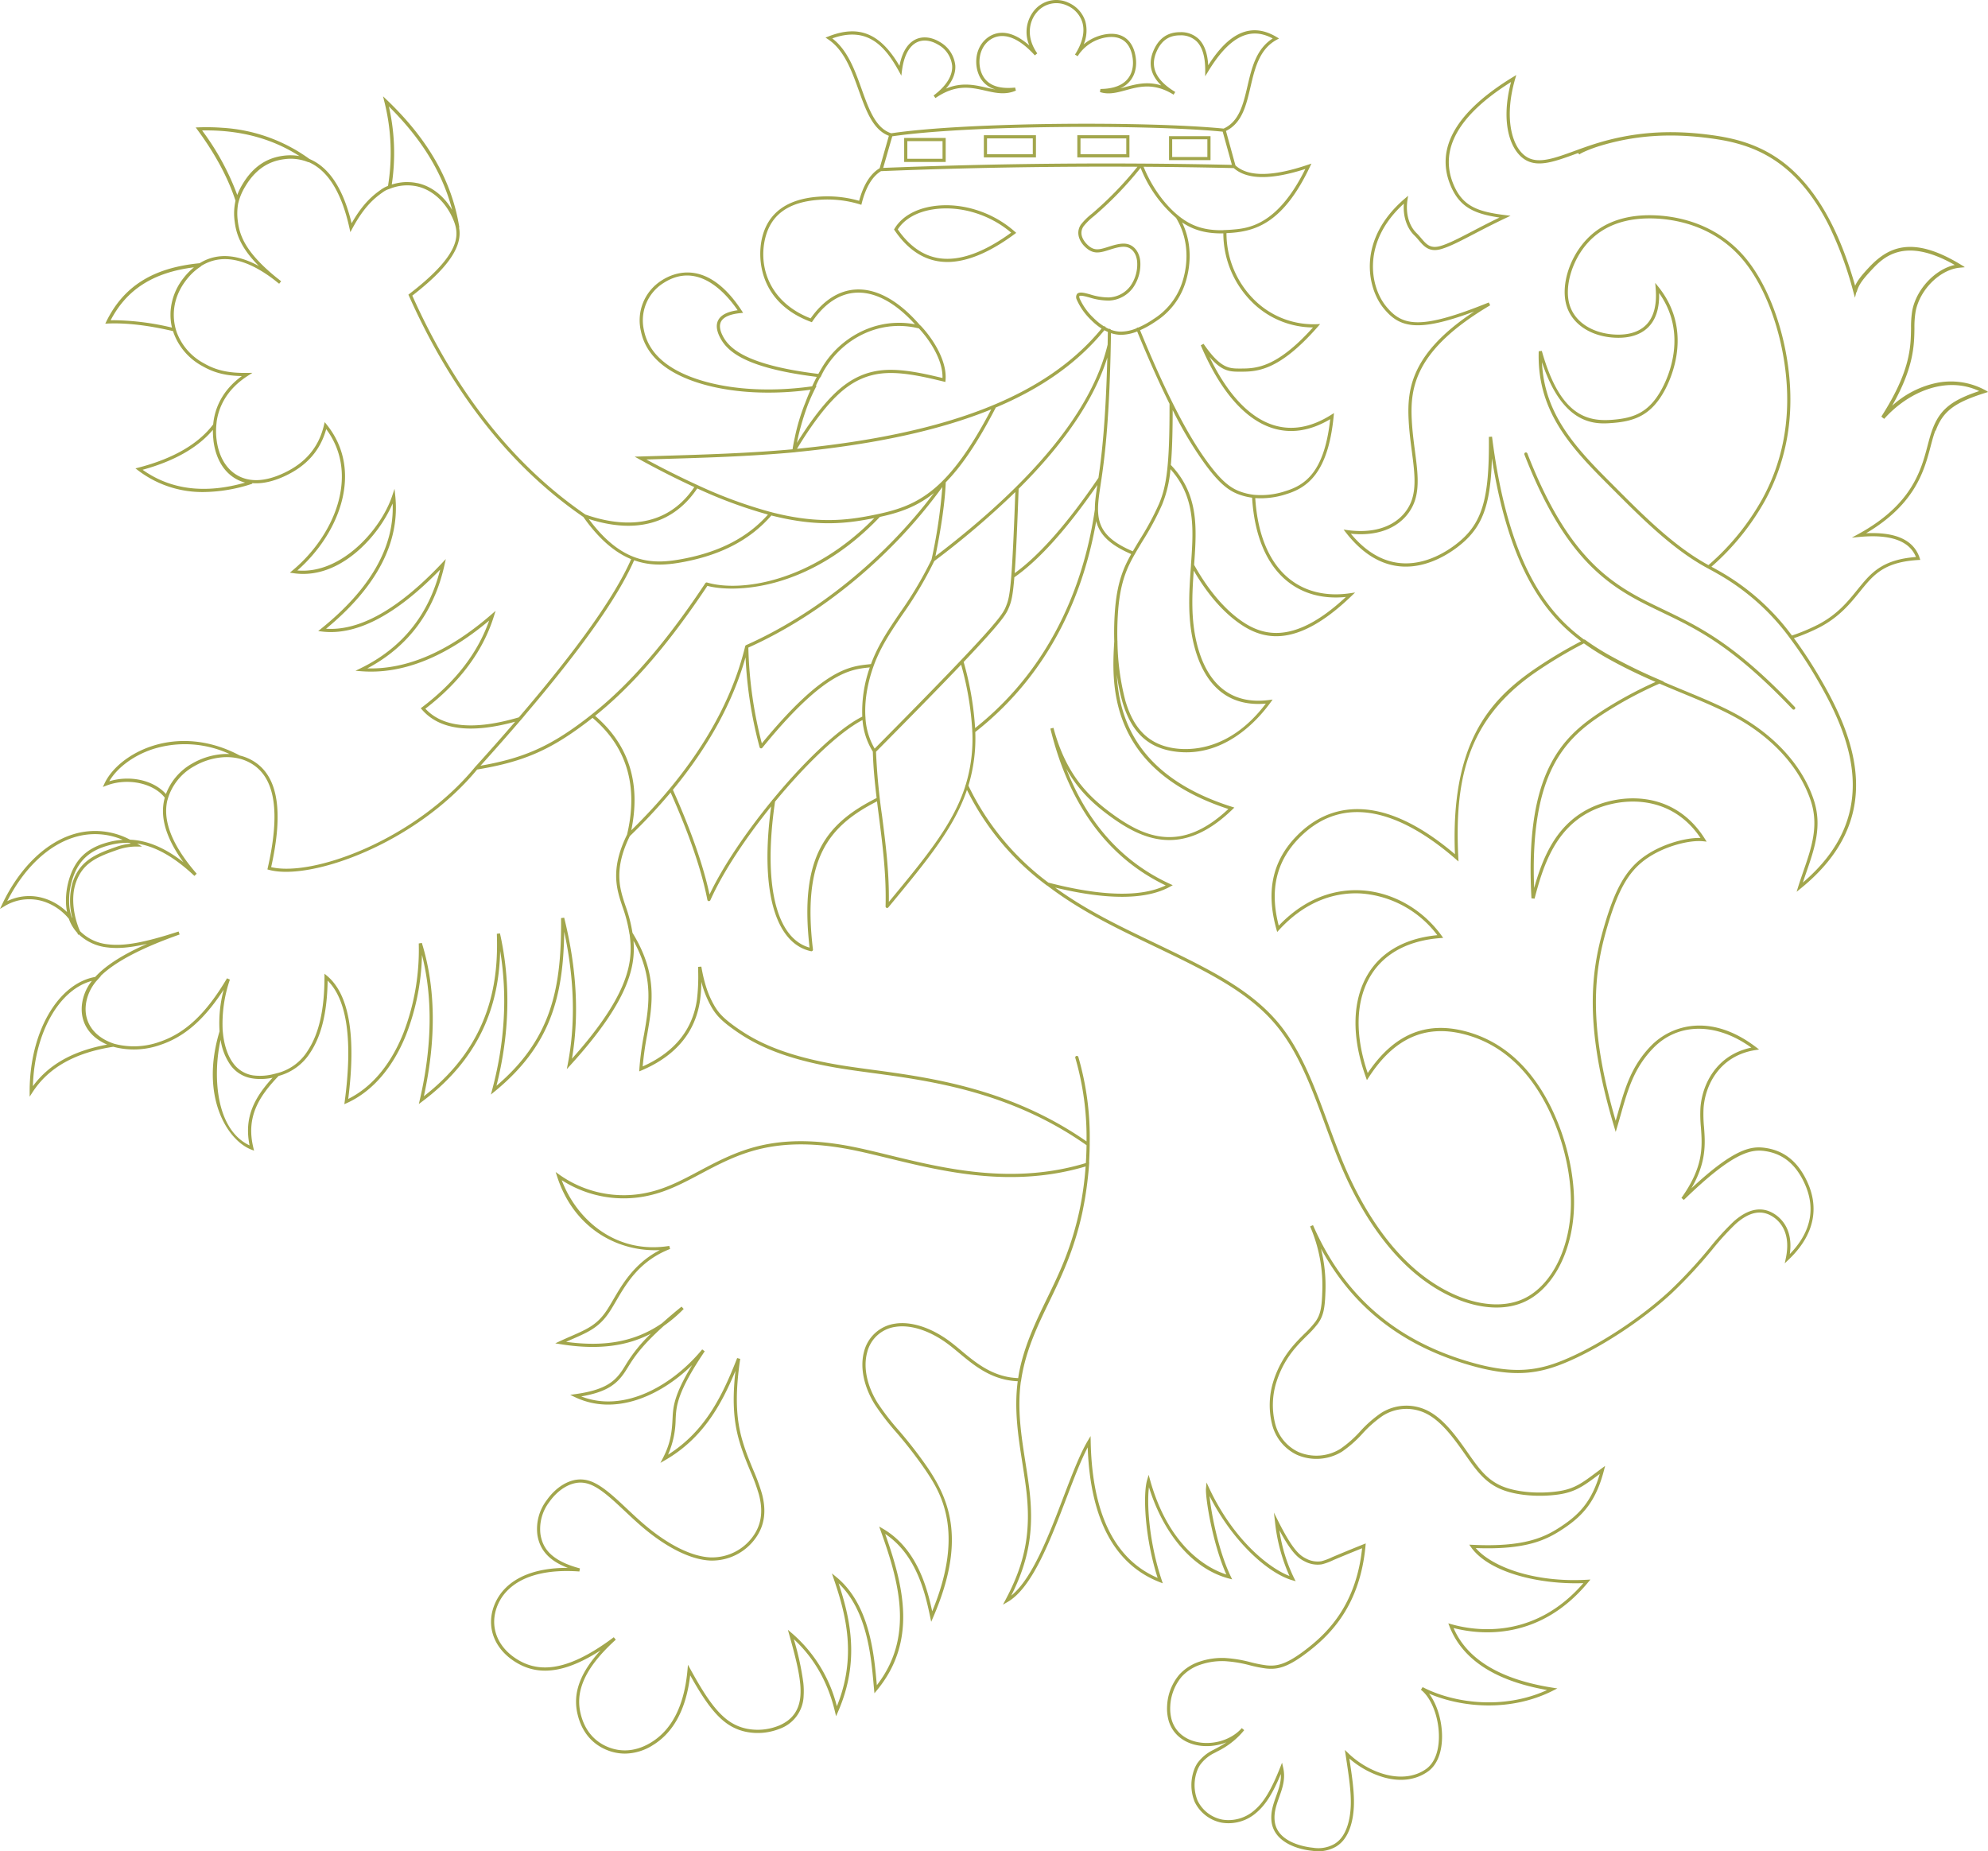 <svg xmlns="http://www.w3.org/2000/svg" xmlns:xlink="http://www.w3.org/1999/xlink" width="753.723" height="701.974" viewBox="0 0 753.723 701.974"><defs><style>.a{fill:#a2a64c;}.b{isolation:isolate;}.c{clip-path:url(#a);}</style><clipPath id="a"><rect class="a" width="753.723" height="701.974"/></clipPath></defs><g class="b"><g class="c"><path class="a" d="M753.5,148.539l.162-.051-1.234-.675a27.281,27.281,0,0,0-18.54-2.545,36,36,0,0,0-16.521,8.6c8.256-14.477,8.383-22.985,8.467-29.357a35.944,35.944,0,0,1,.451-6.421c1.609-8.334,9.3-15.933,16.8-16.593l1.822-.161-.189-.115.125-.011-1.567-.951c-18.843-11.427-27.863-6.145-34.8,1.269-2.574,2.763-4.186,4.725-5.126,6.824-3.962-13.9-8.737-24.331-13.946-32.2-.189-.287-.383-.56-.574-.841-.331-.486-.662-.973-1-1.438-.306-.427-.619-.84-.931-1.255-.226-.3-.451-.6-.679-.9-.362-.465-.73-.918-1.1-1.367-.18-.218-.36-.436-.541-.649q-.6-.711-1.217-1.393c-.142-.157-.284-.311-.427-.466-.446-.485-.9-.962-1.354-1.425-.064-.064-.128-.125-.192-.189-1.053-1.056-2.126-2.07-3.234-3.01-9.964-8.458-20.556-10.835-29.6-12.044-15.908-2.129-29.877-1.044-43.957,3.411-2.694.853-5.193,1.764-7.609,2.645-7.475,2.725-13.38,4.877-17.756,2.512-5.767-3.112-9.262-14.349-4.787-29.805l.43-1.486-1.319.808c-21.426,13.1-29.392,26.857-23.678,40.889,3.417,8.382,9.043,10.946,18.639,12.338-4,1.933-7.373,3.691-10.394,5.266-4.8,2.5-8.583,4.474-11.8,5.471-3.978,1.237-5.513-.57-7.459-2.857-.543-.639-1.1-1.3-1.747-1.922-2.953-2.854-4.258-7.569-3.49-12.614l.242-1.591-1.225,1.045c-18.036,15.381-14.518,33.684-8.064,41.607,5.936,7.286,12.634,9.325,34.334,1.246-23.93,15.782-25.437,29.424-24.851,41.083.213,4.253.724,8.165,1.218,11.947.923,7.063,1.72,13.163.026,18.284-2.28,6.872-9.9,13.521-24.445,11.562l-1.457-.2.9,1.16c16.638,21.359,35.113,10.948,42.284,5.482,9.169-6.992,12.542-15.1,13.045-33.677,6.881,43.662,21.425,60.137,33.809,69.383a171.94,171.94,0,0,0-18.624,11.234c-16.2,11.417-30.915,27.763-29.192,69.518-13.351-11.357-25.772-17.111-36.943-17.111l-.32,0c-8.588.085-16.249,3.517-22.769,10.2-9.176,9.4-11.682,20.967-7.661,35.351l.29,1.038.729-.793c11.279-12.265,23.177-14.285,31.167-13.8a39.783,39.783,0,0,1,28.818,15.8c-11.688,1.12-20.6,5.936-25.8,13.969-6.484,10-6.945,24.156-1.3,39.861l.41,1.141.658-1.019c9.594-14.849,21.463-20.2,36.285-16.366,11.821,3.062,21.492,10.683,28.747,22.654,7.984,13.187,12.412,30.293,11.554,44.639-.941,15.727-8.13,28.757-18.314,33.2-10.143,4.418-24.487,1.057-37.432-8.776-11.776-8.95-22.154-23.417-30.012-41.837-2.216-5.2-4.258-10.759-6.232-16.14-4.84-13.189-9.844-26.827-18.06-37.113-10.87-13.6-27.267-21.471-48.025-31.432l-4.336-2.082c-11.355-5.473-22.438-11.044-33.025-18.749,19.831,4.776,34.468,4.671,43.535-.323l1.041-.573-1.08-.5c-18.011-8.29-31.187-22.949-39.308-43.683,4.728,8.431,10.642,13.664,16.551,17.992,12.363,9.052,27.553,15.829,46.472-2.548l.72-.7-.956-.3c-35.875-11.383-42.761-33.512-43.608-50.172a72.63,72.63,0,0,0,2.078,10.273c3.286,11.3,9.4,17.286,19.232,18.847a32.135,32.135,0,0,0,5.036.4c16.4,0,27.613-12.909,31.917-18.881l.808-1.122-1.371.176c-17.722,2.271-24.66-10.4-27.359-21.434-2.309-9.411-1.8-18.665-1.175-27.636,4.8,8.252,10.209,14.678,16.083,19.118,8.851,6.687,21.821,11.648,43.747-9.515l1.346-1.3-1.851.273c-9.081,1.349-17.114-.586-23.231-5.582-7.488-6.115-11.9-16.647-12.771-30.488a30.939,30.939,0,0,0,11.75-1.494c7.7-2.356,15.864-7.705,17.973-29.527l.118-1.222-1.036.657c-7.533,4.778-14.89,6.094-21.866,3.915-9.161-2.861-17.5-11.771-24.3-25.885,4.8,5.622,7.872,5.622,11.588,5.622,6.147,0,14.565,0,29.453-17.008l.916-1.047-1.39.052a31.823,31.823,0,0,1-23.543-9.207A35.654,35.654,0,0,1,465,88.4c.675-.029,1.371-.073,2.088-.126,9.529-.758,19.7-4.308,29.517-24.965l.608-1.281-1.342.455c-13.439,4.553-22.677,4.628-27.47.229l-3.588-13.053c6.111-3.026,7.667-9.678,9.309-16.712,1.637-7.013,3.33-14.264,9.892-17.852l.918-.5-.9-.539c-11.969-7.193-20.423,2.1-25.952,10.709-.248-4.463-1.427-7.782-3.514-9.883a9.633,9.633,0,0,0-7.1-2.683h-.048c-4.573,0-7.8,2.123-9.851,6.488-2.389,5.063-1.473,9.658,2.719,13.71-5.33-1.652-9.732-.453-13.727.637-.659.179-1.3.354-1.927.511a10.113,10.113,0,0,0,4.152-3.282c3.04-4.171,1.751-9.374,1.284-10.869-1.544-4.945-5.359-7.228-10.739-6.418a17.474,17.474,0,0,0-8.46,3.835A13.439,13.439,0,0,0,411.49,8.1a11.475,11.475,0,0,0-6.3-7.028,10.846,10.846,0,0,0-13.174,3,12.928,12.928,0,0,0-1.763,13.174C381.6,9.571,375.9,12.9,373.715,14.875c-4.054,3.664-4.237,9.445-2.692,13.265a9.51,9.51,0,0,0,6.434,5.791c-1.2-.184-2.4-.457-3.627-.735-4.39-1-9.249-2.1-15.207.411,3.046-3.433,3.682-6.5,3.571-8.686a11.559,11.559,0,0,0-5.974-9.054c-3.124-1.873-6.446-2.2-9.116-.907-2.173,1.056-4.9,3.658-6.076,10.025-7.271-12.38-15.413-15.712-26.974-11.151l-1.065.42.951.637c6.157,4.122,8.946,11.882,11.643,19.387,2.758,7.676,5.372,14.937,11.422,17.214l-3.5,12.3c-3.5,2.077-6.118,6.223-7.78,12.349a43.738,43.738,0,0,0-15.653-1.54c-11.612.907-18.692,6.015-21.045,15.183-2.2,8.6-.819,25.07,18.332,32.229l.44.165.265-.388c4.613-6.742,10.313-10.48,16.484-10.809,7.2-.382,14.91,3.752,22.352,11.981a32.5,32.5,0,0,0-5.859-.56c-.282,0-.562,0-.842.008-.446.01-.892.024-1.337.051q-.708.043-1.408.116c-.235.024-.47.05-.7.08-.615.078-1.225.17-1.828.282-.183.034-.365.076-.548.113q-.729.15-1.446.331c-.217.054-.434.105-.649.164-.544.149-1.08.314-1.612.49q-.45.149-.895.311c-.312.113-.62.233-.927.354q-.785.311-1.554.66-.291.132-.579.269-.926.441-1.824.941c-.151.084-.3.165-.453.251-.345.2-.687.4-1.026.611q-.625.386-1.231.8c-.24.163-.476.333-.713.5-.5.358-1,.725-1.476,1.106l-.132.109A34.632,34.632,0,0,0,311.3,139.98q-.522.875-1.029,1.8c-27.508-3.357-33.839-9.773-36.2-14.32-1.2-2.3-1.424-4.169-.679-5.546.931-1.723,3.411-2.8,7.37-3.194l.982-.1-.539-.827c-12.883-19.733-25.525-14.578-30.361-11.446a17.877,17.877,0,0,0-7.866,19.167c1.609,7.971,7.53,14.08,17.6,18.155,12.322,4.985,29.294,6.468,46.744,4.113-.7,1.588-1.363,3.216-1.985,4.864a75.647,75.647,0,0,0-4.024,13.348c-.34,1.53-.619,2.994-.83,4.371-16.858,1.522-34.034,2.027-50.65,2.515l-9.214.276,1.917,1.058c6.778,3.742,13.741,7.269,20.707,10.489-11.195,16.562-28.584,14.835-41.3,10.4-27.254-18.707-49.33-46.63-65.624-83.007,12.916-9.973,18.6-17.866,17.873-24.816-.033-.342-.09-.674-.152-1l.116-.021c-2.781-17.514-11.758-33.321-27.445-48.324l-1.467-1.4.468,1.975a78.886,78.886,0,0,1,1.4,31.976A11.26,11.26,0,0,0,144.7,71.74c-3.243,2.253-7.04,5.3-11.393,12.931-3.136-13.046-8.5-21.243-15.967-24.381A62.5,62.5,0,0,0,84.313,48.455a80.282,80.282,0,0,0-8.975-.166l-1.135.04.673.915c6.755,9.174,11.6,18.215,14.416,26.876a21.859,21.859,0,0,0-.305,7.964c.573,4.606,2.223,9.811,9.147,16.777-7-3.808-15.064-5.622-22.446-1.05-17.544,1.68-28.776,8.674-35.325,22l-.445.907.056,0h0l.992-.041c6.981-.292,15.273.683,24.649,2.878.1.311.191.625.3.925a23.356,23.356,0,0,0,10.822,12.333c4.384,2.531,8.819,3.67,14.957,3.786-8.052,5.856-10.371,13.074-10.864,18.24,0,.029,0,.058-.006.087C75.2,168.37,65.69,173.878,52.556,177.295l-1.2.311.984.748a40.1,40.1,0,0,0,24.869,8.218,60.271,60.271,0,0,0,18.439-3.147l-.024-.233c3.809.324,8.1-.624,12.746-2.851,8.064-3.852,13.083-9.624,15.31-17.619,12.816,17.2,3.161,40.287-12.751,53.563l-1.026.856,1.321.2c10.6,1.591,19.351-3.9,24.835-8.785a52.022,52.022,0,0,0,12.812-17.626c.656,16.464-8.458,32.422-27.129,47.472l-1.1.89,1.407.173c13.1,1.611,28.18-6.285,44.83-23.473-4.339,17.175-14.466,29.747-30.128,37.392l-1.979.966,2.195.172c15.551,1.209,31.856-5.249,48.486-19.208-4.326,12.3-12.868,23.346-25.417,32.851l-.509.386.416.484c6.638,7.705,18.533,9.255,35.378,4.62-4.946,5.734-10.032,11.485-15.152,17.135a.6.6,0,0,0-.125.145c-22.8,27.632-61.524,41.616-77.235,37.869,4.727-21.162,2.61-34.262-6.468-40.039a17.984,17.984,0,0,0-5.478-2.3l0-.013c-10.831-5.789-22.675-7.039-33.352-3.513-8.184,2.7-15.032,8.108-17.872,14.109l-.638,1.35,1.394-.533c7.939-3.025,17.739-.959,22.072,4.589a19.267,19.267,0,0,0-.682,5.208c.048,5.82,2.659,12.294,7.775,19.3-6.986-5.477-13.658-8.291-20.246-8.565a28.184,28.184,0,0,0-21.369-2.106C17.177,319.528,7.3,329.209.841,342.853L0,344.632l1.691-1.007a17.992,17.992,0,0,1,15.443-1.6,20.672,20.672,0,0,1,9,6.4c.064.181.118.37.188.547a15.39,15.39,0,0,0,2.987,4.758c.1.237.195.478.3.712l.285-.118a18.662,18.662,0,0,0,11.021,4.942c4.01.476,8.662.066,14.873-1.391-9.214,4.062-15.7,8.209-19.688,12.559-14.207,2.519-24.861,21.029-24.861,43.385v2.021l1.1-1.693c6.091-9.35,16.11-14.986,30.622-17.231a30.041,30.041,0,0,0,17.966-.757c9.074-3.068,16.55-9.581,23.879-20.9A49.436,49.436,0,0,0,83.24,391.06c-7.43,24.472,2.754,41.213,12.008,44.831l1.07.419-.268-1.119c-2.748-11.428,1.82-19.119,9.522-27.151l.057-.059a20.479,20.479,0,0,0,12.053-8.923c4.227-6.4,6.368-15.321,6.534-27.225,7.373,7.263,9.555,22.653,6.483,45.786l-.142,1.073.986-.448c9.578-4.356,17.313-13.25,22.37-25.722a88.684,88.684,0,0,0,6.069-30.432c4.123,16.173,3.853,34.628-.815,54.932l-.367,1.6,1.311-.981c24.391-18.256,29.146-40.229,29.515-57.086,2.8,16.957,1.784,34.643-3.026,52.676l-.48,1.8,1.44-1.18c20.961-17.184,26.007-35.5,26.355-60.527,3.855,17.883,4.321,34.673,1.38,49.973l-.4,2.1,1.436-1.577c22.3-24.5,24.578-37.436,23.867-46.855-.005-.076-.011-.153-.017-.229,7.753,14.046,5.912,24.543,3.97,35.619a112.035,112.035,0,0,0-1.741,12.934l-.057.965.89-.377c13.034-5.527,20.507-14.554,22.21-26.83a55.146,55.146,0,0,0,.45-6.79,37.977,37.977,0,0,0,3.452,8.894c1.829,3.384,3.749,5.721,9.713,9.852,6.77,4.694,17.428,10.546,39.941,14.181,3.513.566,7.324,1.08,11.358,1.624,22.268,3,52.742,7.105,81.578,27.432-.032,2.3-.122,4.548-.259,6.77-27.736,8.413-53.751,2.076-74.676-3.025-5.08-1.239-9.877-2.409-14.315-3.272-23.45-4.556-37.049-.473-47.262,4.121-3.732,1.678-7.157,3.5-10.47,5.259-6.254,3.325-12.163,6.466-19,8.015a42.1,42.1,0,0,1-33.806-6.629l-1.484-1.066.564,1.739c6.688,20.616,24.136,28.63,38.95,27.859-9.587,4.929-14.2,12.834-17.668,18.768-.884,1.515-1.72,2.947-2.548,4.181-3.6,5.375-7.285,6.99-13.391,9.666-1.32.578-2.741,1.2-4.283,1.918l-1.777.825,1.934.312c13.714,2.206,24.793.981,34.353-3.993a57.039,57.039,0,0,0-9.709,12.055c-.395.637-.766,1.237-1.152,1.818-3.055,4.59-6.946,7.545-17.793,9.065l-1.973.277,1.8.858c15.182,7.252,32.332-.333,44.423-12.151-6.965,11.417-7.2,16.035-7.409,20.175l-.02.371c-.237,4.669-.675,9-3.639,14.716l-.944,1.821,1.776-1.025c14.348-8.276,21.325-21.011,26.679-33.887-1.618,14.205-.041,22.034,1.959,28.342,1.121,3.54,2.41,6.653,3.657,9.662a73.992,73.992,0,0,1,3.257,8.871c1.611,6.012,1.018,11.014-1.814,15.292a19.108,19.108,0,0,1-16.618,8.583c-6.9-.318-15.553-4.551-24.372-11.92-2.5-2.086-4.891-4.335-7.206-6.51-5.029-4.726-9.779-9.189-14.264-10.594a11.481,11.481,0,0,0-3.294-.531h-.068c-4.527,0-9.309,2.935-12.8,7.866a18.022,18.022,0,0,0-3.546,13.1,14.739,14.739,0,0,0,.453,2.072c1.38,4.756,4.943,8.152,11.091,10.5h-.379c-12.463,0-19.292,3.86-22.907,7.318a18.97,18.97,0,0,0-5.115,8.34c-2.329,7.944,1.187,15.767,9.178,20.417.593.342,1.149.635,1.7.9,8.212,3.909,17.825,2.112,29.929-5.685-4.431,4.84-7.228,9.429-8.5,13.916a20.081,20.081,0,0,0-.166,10.483c1.538,6.354,5.293,10.949,10.86,13.287a18.144,18.144,0,0,0,7.052,1.447,20.047,20.047,0,0,0,10.556-3.183c7.923-4.835,12.69-13.75,14.182-26.513,5.269,9.416,9.77,15.926,15.325,19.194a19.2,19.2,0,0,0,6.185,2.307,22.535,22.535,0,0,0,12.439-1.223,13.7,13.7,0,0,0,9.067-12.484,28.688,28.688,0,0,0-.127-5.055,107.1,107.1,0,0,0-3.592-16.43c7.7,7.116,12.945,16.348,15.6,27.475l.415,1.737.718-1.636c8.342-19.006,4.765-35.083.24-48.765,10.768,10.294,12.311,27.557,13.251,38.07.069.771.134,1.5.2,2.188l.137,1.441.922-1.116c15.335-18.55,10.2-39.414,3.153-59.312,12.122,8.065,15.315,23.2,17.06,31.48l.389,1.842.749-1.728c12.407-28.6,6.415-44.027-1.91-56.432a164.138,164.138,0,0,0-11.244-14.543,92.524,92.524,0,0,1-7.952-10.336c-4.02-6.511-5.45-13.472-3.923-19.1a12.843,12.843,0,0,1,10.8-9.707c5.8-.879,12.984,1.462,19.705,6.432,1.448,1.072,2.883,2.266,4.4,3.531,5.8,4.825,12.356,10.263,22.178,10.669-1.413,10.716.183,20.928,1.733,30.844.486,3.11.988,6.325,1.395,9.52,2.052,16.244-.12,28.161-7.747,42.5l-.982,1.847,1.812-1.046c9.29-5.361,16.178-23.414,22.256-39.343,2.8-7.331,5.457-14.3,8.061-19.234.985,27.219,10.153,44.4,27.269,51.078l1.192.465-.4-1.214c-4.647-13.913-5.715-28.349-4.838-35.235,5.711,18.242,16.915,31.1,30.291,34.619l1.247.328-.553-1.165c-4.832-10.185-7.408-24.254-8.025-30.468,8.941,17.6,22.309,29.322,31.334,31.948l1.33.387-.628-1.236a61.079,61.079,0,0,1-5.54-18.095c4.71,8.79,7.283,10.655,9.509,11.76a10.38,10.38,0,0,0,6.585,1.168,22.246,22.246,0,0,0,4.39-1.624c2.036-.857,5.373-2.262,10.877-4.476-2.232,21.191-12.819,31.759-20.642,37.887-7.722,6.046-11.438,6.956-15.59,6.519a48.374,48.374,0,0,1-5.949-1.17,49.354,49.354,0,0,0-9.883-1.625,26.675,26.675,0,0,0-9.481,1.356,18.006,18.006,0,0,0-7.711,4.9,19.677,19.677,0,0,0-4.673,11.9,17.362,17.362,0,0,0,.617,5.742c1.561,5.188,6.1,8.7,12.144,9.4A20.283,20.283,0,0,0,465,660.654a39.229,39.229,0,0,1-4.017,2.364q-.519.274-1.015.545a16.074,16.074,0,0,0-5.937,4.92,11.485,11.485,0,0,0-1.117,2.093,16.977,16.977,0,0,0,.007,12.622,14.384,14.384,0,0,0,10.335,7.937,15.983,15.983,0,0,0,13.212-3.919c3.363-2.88,6.076-7.165,9.147-14.532.15,2.977-.79,5.606-1.774,8.358-1.06,2.965-2.156,6.031-1.77,9.565.785,7.218,8.572,10.518,15.571,11.2a15.789,15.789,0,0,0,2.265.171,13.493,13.493,0,0,0,6.561-1.731,10.871,10.871,0,0,0,2.6-2.16c2.553-2.907,4.061-7.729,4.245-13.578.16-5.183-.714-10.995-1.73-17.719A34.524,34.524,0,0,0,524.849,674c6.295,1.708,12,.926,16.511-2.26,3.335-2.355,5.242-6.857,5.367-12.677.136-6.305-1.842-12.823-4.927-16.877,12.528,5.373,31.034,6.963,46.99-1.123l1.657-.839-1.835-.288c-19.754-3.106-32.366-10.71-37.511-22.612,9.983,2.57,32.531,5.018,51.008-17.327l.874-1.058-1.37.077c-20.269,1.121-36.145-5.049-42.1-12.015,19.271.743,26.9-3.17,33.063-7.247,7.314-4.837,12.467-10.248,15.555-22.265l.421-1.637-1.359,1c-.675.5-1.313.978-1.923,1.434-5.438,4.069-8.433,6.312-14.563,7.184-7.621,1.076-15.985.3-21.3-1.969-5.76-2.455-8.86-6.88-12.784-12.482l-.068-.1c-3.833-5.466-8.6-12.268-14.461-15.569a17.93,17.93,0,0,0-18.524.472,44.99,44.99,0,0,0-7.89,6.943,43.208,43.208,0,0,1-7.456,6.593,17.283,17.283,0,0,1-15.961,1.2,16.245,16.245,0,0,1-8.867-10.995,28.96,28.96,0,0,1,.581-15.643,37.075,37.075,0,0,1,7.316-13.025c1.365-1.594,2.766-2.988,4.122-4.336a39.291,39.291,0,0,0,4.278-4.707c1.956-2.743,2.612-5.46,2.81-11.626a58.336,58.336,0,0,0-1.682-16.785c11.828,21.733,29.748,36.054,54.534,43.653,18.521,5.687,28.328,3.981,39.946-1.156,12.634-5.573,27.75-15.6,38.508-25.552A180.733,180.733,0,0,0,649.28,473.7a101.206,101.206,0,0,1,8.8-9.637c5.191-4.61,9.8-5.488,14.1-2.679,2.7,1.764,6.93,6.156,4.882,15.754l-.4,1.887,1.4-1.327c10.06-9.522,12.2-20.419,6.175-31.511-3.422-6.281-8.185-9.833-14.56-10.862-5.41-.871-11.713-.29-28.419,15.274,5.783-9.913,5.265-16.962,4.8-23.273a48.431,48.431,0,0,1-.175-7.141c.626-8.835,6.153-19.9,19.668-22.016l1.386-.217-1.114-.852c-17.128-13.11-32.2-8.46-39.9-.5-7.489,7.728-9.842,16.012-12.565,25.6-.259.91-.521,1.834-.792,2.772-10.741-36.705-8.055-56.492-3.518-72.392,4.156-14.572,8.129-21.778,14.662-26.587,6.881-5.068,16.828-7.579,22.1-6.993l1.234.136-.66-1.051c-12.117-19.325-33.442-17.171-44.817-11.008-11.869,6.418-16.722,18.281-19.918,29.64-1.68-43.869,11.873-56.618,25.959-65.865a149.686,149.686,0,0,1,21.568-11.636c2.942,1.264,5.827,2.458,8.638,3.622,8.031,3.323,15.617,6.462,22.148,10.3,13.218,7.788,22.66,18.649,26.587,30.58,3.115,9.475.223,17.832-2.838,26.681-.659,1.906-1.341,3.876-1.956,5.852l-.59,1.893,1.541-1.249c32.559-26.394,20.942-56.643,7.184-80.048a165.567,165.567,0,0,0-9.751-14.871,72.959,72.959,0,0,0,9.911-4.194c7.384-3.928,11.431-8.922,15-13.328.672-.829,1.332-1.644,2-2.437,4.117-4.885,8.481-8.986,20.222-9.673l.778-.044-.243-.742c-2.224-6.766-9.05-9.909-20.306-9.358,18.711-11.081,22.048-23.741,24.51-33.082.3-1.13.581-2.205.878-3.215.276-.942.57-1.81.878-2.64l.122.045c2.715-7.288,7.034-10.614,18.489-14.237l1.339-.424ZM465.717,306.756c-17.881,16.852-31.811,10.823-44.2,1.747-8.665-6.346-17.341-14.679-22.117-32.527l-1.163.3c7.066,28.933,21.772,48.931,43.721,59.46-9.319,4.508-24.269,4.154-44.475-1.06A99.465,99.465,0,0,1,367.161,297.9a62,62,0,0,0,2.6-20.332c30.2-23.679,41.666-55.762,45.853-79.96,1.227,4.9,4.869,8.877,13.267,12.489-2.781,4.939-5.1,10.171-6.035,19.878a111.946,111.946,0,0,0-.4,13.056.485.485,0,0,0,.012.055c-.95,15.88-2.8,48.6,43.263,63.674M306.935,359.317c-12.778-3.548-17.665-24.107-13.089-55.348,11.575-14.065,24.3-26.339,33.166-30.947a26.292,26.292,0,0,0,3.909,11.971c.153,5.876.726,11.663,1.439,17.6-19.092,9.635-29.374,22.148-25.425,56.727M432.283,98.7c-.457-3.365-2.431-5.753-5.152-6.23-2.138-.378-4.685.423-6.932,1.13-.526.165-1.034.325-1.516.463-2.378.679-3.924.756-5.771-.709-.478-.378-4.6-3.8-2.107-7.529a23.383,23.383,0,0,1,3.951-3.87,133.287,133.287,0,0,0,17.688-18.3,48.469,48.469,0,0,0,13.438,18.959c6.2,10.3,3.609,20.8,2.2,24.849A25.98,25.98,0,0,1,437.4,120.947a34.628,34.628,0,0,1-5.857,3.263.545.545,0,0,0-.626.262,15.73,15.73,0,0,1-6.3,1.276,11.255,11.255,0,0,1-3.46-.724.6.6,0,0,0-.523-.336.545.545,0,0,0-.218.033q-.6-.266-1.2-.6a.571.571,0,0,0-.182-.277.586.586,0,0,0-.493-.112,21.939,21.939,0,0,1-3.923-3.153,23.224,23.224,0,0,1-5.3-7.444c-.183-.564-.139-.816-.085-.877.028-.03.146-.123.567-.123a6.838,6.838,0,0,1,1.414.195c.539.118,1.154.286,1.825.468a24.436,24.436,0,0,0,7.442,1.177,11.905,11.905,0,0,0,9.092-4.875A15.424,15.424,0,0,0,432.283,98.7M338.292,51.69c28.649-4.211,96.406-4.576,125.275-1.764l3.491,12.593c-43.88-.986-88.352-.6-132.208,1.141Zm44.261,178.577c.819-2.012,1.425-3.953,2.024-11.375,9.337-6.5,19.916-18.263,31.47-34.991-.34,2.263-.609,4.079-.777,5.838a33.169,33.169,0,0,0-.17,3.455c-3.5,24.191-14.238,58.086-45.4,82.886a117.7,117.7,0,0,0-4.343-25.071c15.323-16.14,16.211-18.329,17.192-20.742m-50.934,53.584a25.821,25.821,0,0,1-3.482-11.666.6.6,0,0,0-.019-.278c-.518-7.978,1.679-16.522,4.536-22.922,2.493-5.591,5.876-10.582,9.456-15.866a145.923,145.923,0,0,0,12.109-20.369,318.422,318.422,0,0,0,30.731-26.179c-.586,16.213-1.061,25.862-1.536,31.892a.59.59,0,0,0-.007.1c-.587,7.418-1.173,9.31-1.965,11.256-1.338,3.291-2.6,6.4-49.823,54.037M384.7,217.335c.463-6.317.931-16.128,1.5-31.992,17.419-17.319,28.677-33.961,33.628-49.75-.658,25.288-2.224,37.767-3.371,45.593-11.683,17.2-22.358,29.353-31.755,36.149m31.767-27.481c.172-1.8.456-3.687.814-6.071.1-.7.217-1.437.332-2.221a.582.582,0,0,0,.022-.149c1.284-8.755,3.1-23.33,3.579-55.1a12.341,12.341,0,0,0,3.358.639c.156.007.313.01.472.01a17.19,17.19,0,0,0,6.1-1.274c4.7,11.445,8.759,20.381,12.263,27.43.069,23.952-1.218,31.3-3.942,37.846a104.147,104.147,0,0,1-7.34,13.649c-.873,1.447-1.731,2.867-2.54,4.263l-.1.173c-10.293-4.393-13.107-9.143-13.181-15.766a.569.569,0,0,0,0-.1,32.707,32.707,0,0,1,.166-3.323m3.554-64c-.024,1.649-.051,3.257-.082,4.815-5.863,24.711-27.825,51.7-65.289,80.248,2.327-11.479,3.642-20.9,3.911-28.033,5.877-5.985,11.98-14.824,18.918-28.258a.593.593,0,0,0,.042-.1c17.721-7.455,31.253-17.155,41.178-29.315q.66.363,1.322.648m-66.852,86.314a142.637,142.637,0,0,1-12.049,20.276c-3.611,5.329-7.023,10.364-9.559,16.051-.468,1.049-.919,2.153-1.343,3.3-.306.035-.615.068-.928.1-7.343.8-17.368,1.879-40.455,29.976a158.743,158.743,0,0,1-5.115-36.329c27.8-12.479,54.491-34.587,73.553-60.89a199.957,199.957,0,0,1-4.1,27.51m-70.292,32.442a.794.794,0,0,0-.082.042h0a.6.6,0,0,0-.15.133.567.567,0,0,0-.076.122.618.618,0,0,0-.043.125c-5.8,23.894-20.33,47.371-43.194,69.8,3.691-17.85-.918-32.44-13.716-43.4,10.61-8.517,24.571-22.2,42.57-49.283,9.411,2.533,38.165,2.548,65.395-26.148,7.348-1.6,13.883-3.759,20.509-9.058-18.848,24.929-44.527,45.773-71.211,57.666m-.222,4.645a159.608,159.608,0,0,0,5.318,34.058.6.6,0,0,0,.093.2h0l0,0a.628.628,0,0,0,.139.138.6.6,0,0,0,.218.1.58.58,0,0,0,.262,0,.562.562,0,0,0,.166-.065h0l0,0a.593.593,0,0,0,.164-.143c23.3-28.6,33.181-29.666,40.395-30.446l.352-.038a50.278,50.278,0,0,0-2.853,18.669c-8.987,4.479-22.067,17.035-33.942,31.449a.6.6,0,0,0-.257.312c-9.7,11.818-18.579,24.855-23.714,35.693-2.321-10.917-6.989-24.263-13.892-39.71,13.488-16.347,22.716-33.16,27.542-50.215m49.47,35.791c14.719-14.845,25.023-25.409,32.271-33.02a115.66,115.66,0,0,1,4.231,25.042.6.6,0,0,0,.015.389,59.779,59.779,0,0,1-2.534,20.209.6.6,0,0,0-.135.43c-4.566,14.306-14.7,26.615-28.977,43.886.141-11.429-1.229-22.123-2.556-32.481a243.643,243.643,0,0,1-2.315-24.455m120.486-40.753c2.591,10.588,8.941,22.623,24.427,22.621q1.391,0,2.88-.132c-13.616,18.068-28.944,17.86-34.984,16.9-9.321-1.48-15.126-7.2-18.268-18a93.4,93.4,0,0,1-3-22.7h-.019a111.132,111.132,0,0,1,.4-12.907c.947-9.841,3.352-14.974,6.2-19.963a.351.351,0,0,0,.024-.042q.174-.3.35-.607c.8-1.39,1.659-2.8,2.53-4.244a105.285,105.285,0,0,0,7.42-13.809,45.123,45.123,0,0,0,3.189-13.511c8.641,9.627,8.764,20.5,8.081,31.729-.091,1.559-.2,3.117-.314,4.669a.555.555,0,0,0,.012.09l-.031.429c-.676,9.519-1.375,19.362,1.1,29.468m35.325-24c5.97,4.877,13.662,6.959,22.341,6.068C489.8,245.448,477.7,240.8,469.406,234.534c-6.029-4.557-11.791-11.592-16.671-20.348.107-1.488.213-2.982.3-4.477.718-11.8.556-23.235-9.123-33.4.453-5.052.682-11.656.692-20.809a144.95,144.95,0,0,0,12.125,20.284c6.078,8.343,9.8,10.757,14.164,12.1a23.351,23.351,0,0,0,3.823.83c.86,14.3,5.421,25.211,13.216,31.578m-13.19-105.7a33.029,33.029,0,0,0,23.051,9.57c-13.966,15.581-21.855,15.581-27.649,15.581-4.134,0-7.4,0-13.836-9.38l-1.048.573c7.305,17.267,16.725,28.13,27.242,31.416,7,2.185,14.339,1.04,21.824-3.407-2.2,20.054-9.461,24.984-17.006,27.29a29.359,29.359,0,0,1-11.945,1.382c-.014,0-.026-.011-.04-.013a22.335,22.335,0,0,1-4.086-.863c-4.128-1.274-7.668-3.592-13.55-11.666-3.067-4.208-7.32-10.649-13.127-22.3a.591.591,0,0,0-.08-.161c-3.5-7.029-7.553-15.951-12.25-27.4a36.117,36.117,0,0,0,5.835-3.275,27.112,27.112,0,0,0,11.141-14.081c1.355-3.9,3.77-13.585-1.047-23.534,4.5,3.027,9.293,4.287,15.64,4.169a36.856,36.856,0,0,0,10.931,26.1M494.9,64.071C484.217,85.712,473.047,86.6,467,87.082c-.9.066-1.775.118-2.613.145l-.574.018v.048c-6.629.121-11.485-1.309-16.112-4.779-5.75-4.305-10.973-11.459-14.122-19.278q17.131.114,34.184.5c5.007,4.421,14.124,4.541,27.146.336m-168.193-30.2c-2.627-7.31-5.339-14.857-11.175-19.313,13.5-4.808,20.141,3.144,25.3,12.51l.889,1.617.231-1.831c.712-5.617,2.674-9.357,5.676-10.816,2.3-1.116,5.2-.8,7.974.857A10.371,10.371,0,0,1,361,24.982c.191,3.768-2.245,7.651-7.043,11.229l.7.975c7.734-5.352,13.416-4.065,18.912-2.82,3.907.885,7.6,1.721,11.6-.015l-.3-1.147c-6.681.7-10.964-1.151-12.726-5.514-1.438-3.555-1.081-8.793,2.384-11.924,2.157-1.947,8.212-5.336,17.809,5.225l.934-.749c-4.449-6.313-2.953-12.244-.32-15.406a9.673,9.673,0,0,1,11.75-2.678,10.27,10.27,0,0,1,5.647,6.28c1,3.365.2,7.28-2.4,11.644-.133.2-.26.412-.38.622l1.029.616q.192-.306.373-.61a15.7,15.7,0,0,1,10.55-6.545c3.343-.5,7.689.062,9.414,5.588.425,1.36,1.6,6.087-1.108,9.806-1.986,2.727-5.557,4.132-10.611,4.175l-.183,1.17c3.275,1.082,6.471.211,9.855-.711,4.92-1.342,10.488-2.861,17.683,1.472l.383.234.629-1.022q-.2-.126-.4-.246c-7.173-4.47-9.3-9.521-6.515-15.43,1.862-3.956,4.647-5.8,8.764-5.8h.045a8.49,8.49,0,0,1,6.252,2.328c2.157,2.172,3.238,5.89,3.214,11.048l-.01,2.158,1.123-1.843C466.065,13.93,473.87,9.929,482.53,14.581c-6.279,3.98-7.954,11.151-9.575,18.1-1.608,6.885-3.132,13.387-9.035,16.077-28.868-2.849-97.332-2.484-126.01,1.779-5.874-1.86-8.462-9.049-11.2-16.662M324.48,109.78c-6.437.343-12.355,4.123-17.141,10.94-15.7-6.089-19.946-19.733-17.154-30.641,2.243-8.737,8.777-13.41,19.977-14.285a42.159,42.159,0,0,1,15.8,1.674l.607.195.157-.618c1.556-6.082,4.017-10.153,7.3-12.151,32.229-1.295,64.793-1.844,97.217-1.665a132.074,132.074,0,0,1-17.268,17.815,23.885,23.885,0,0,0-4.164,4.11c-2.2,3.287-.4,6.958,2.359,9.138,2.231,1.769,4.2,1.678,6.846.922.491-.14,1.01-.3,1.547-.473,2.114-.665,4.51-1.42,6.363-1.093,2.222.391,3.781,2.338,4.17,5.208a14.142,14.142,0,0,1-2.485,9.54,10.713,10.713,0,0,1-8.182,4.385,23.249,23.249,0,0,1-7.068-1.137c-.692-.188-1.327-.36-1.881-.482-1.18-.261-2.473-.428-3.129.295a2.131,2.131,0,0,0-.166,2.055,23.978,23.978,0,0,0,5.589,7.922,23.428,23.428,0,0,0,3.874,3.159c-20.746,25.3-57.494,39.806-115.47,45.585,3.3-5.49,9.152-14.459,15.364-20.348,5.685-5.39,11.6-8.045,18.611-8.358,6.992-.322,15.088,1.63,21.6,3.2l.679.163.059-.7c.617-7.227-4.682-15.618-9.407-20.608l-.12-.127-.1-.024c-8.019-9.317-16.449-14.018-24.381-13.6m-21.91,56.053a99.647,99.647,0,0,1,3.763-12.457c.824-2.055,1.736-4.087,2.754-6.1l.521-1.031-.3.044q.786-1.665,1.622-3.223l.162.019.182-.4q.513-1.133,1.139-2.243a38.668,38.668,0,0,1,3.216-4.624,34.717,34.717,0,0,1,6.634-6.2c.184-.13.37-.257.557-.384.223-.153.449-.3.675-.448.263-.169.526-.339.795-.5.105-.063.211-.123.317-.186a33.3,33.3,0,0,1,3.239-1.686c.123-.056.245-.112.369-.166q.492-.214.992-.414c.166-.066.333-.128.5-.192.312-.118.623-.236.94-.345.262-.09.527-.171.792-.254q.6-.189,1.2-.354c.319-.087.639-.173.96-.25.225-.053.452-.1.678-.149.307-.066.616-.129.925-.186q.358-.066.72-.124c.284-.045.569-.085.854-.122s.545-.073.82-.1c.194-.021.389-.034.583-.05a31.241,31.241,0,0,1,10.2.828c4.355,4.662,9.145,12.209,8.951,18.8-6.456-1.552-14.321-3.369-21.232-3.061-7.317.327-13.476,3.086-19.382,8.686-5.722,5.424-11.122,13.384-14.566,18.957.128-.7.277-1.391.422-2.083m-41.544-23.276c-9.672-3.915-15.349-9.729-16.873-17.28a16.714,16.714,0,0,1,7.342-17.923c13.056-8.454,23.7,3.739,28.164,10.286-3.817.526-6.278,1.768-7.324,3.7-.946,1.748-.72,3.992.671,6.67,2.682,5.162,9.3,11.5,36.651,14.9-.6,1.15-1.186,2.35-1.752,3.577-17.511,2.474-34.569,1.053-46.879-3.928m-15.978,31.666,4.818-.144c16.8-.493,34.181-1,51.243-2.566l.473-.043,0-.025c30.178-2.962,54.682-8.27,74.226-16.216-16.119,30.806-27.638,36.371-42.607,39.627a.542.542,0,0,0-.118.026q-1.012.217-2.046.427c-10,2.015-21.205,3.377-38.464-1.063a.682.682,0,0,0-.336-.087A172.349,172.349,0,0,1,264.6,184.006l-.217-.1c-6.492-2.983-12.984-6.236-19.331-9.683m19.295,10.984a175.311,175.311,0,0,0,26.813,9.91c-7.648,8.6-18.123,14.081-31.984,16.743-11,2.111-22.833,2.644-35.963-15.072,22.582,7.234,34.793-2.1,41.134-11.581M158.451,69.478c-.179-.041-.36-.057-.54-.092-.352-.069-.705-.132-1.059-.18-.264-.035-.528-.065-.793-.088-.355-.032-.711-.049-1.069-.06-.181,0-.361-.03-.543-.03a19.087,19.087,0,0,0-4.1.464l-.054.01c-.391.087-.783.19-1.176.3-.1.028-.2.055-.305.085s-.184.048-.275.077a79.576,79.576,0,0,0-1.1-29.6c12.475,12.362,20.377,25.278,24.006,39.262-3.091-5.263-7.75-8.957-13-10.152M113.507,59.17a19.951,19.951,0,0,0-5.863-.135c-6.726.8-11.883,4.38-15.767,10.932a24.815,24.815,0,0,0-1.922,3.965A96.939,96.939,0,0,0,76.62,49.461c1.23-.028,2.443-.018,3.647.009,12.528.306,23.673,3.545,33.24,9.7m-48.84,59.005c-.017.316-.027.633-.028.949,0,.2,0,.4,0,.606,0,.133.006.266.012.4a21.2,21.2,0,0,0,.543,4.09,98.741,98.741,0,0,0-21.729-2.792q-.766,0-1.516.018c6.1-11.722,16.2-18.147,31.582-20.08a24.993,24.993,0,0,0-3.926,4.036,22.727,22.727,0,0,0-4.94,12.76v.015m-10.6,59.958c12-3.295,20.952-8.382,26.652-15.145,0,.015,0,.031,0,.047q-.012.912.038,1.829c.015.328.033.655.059.984.007.08.019.16.027.241.052.582.1,1.165.19,1.747,1.1,7.212,4.726,12.4,10.206,14.6a14.912,14.912,0,0,0,1.685.559c-15.17,4.343-28.228,2.708-38.858-4.867m107.208,90.594c13.151-10.092,21.9-21.895,25.994-35.088l.625-2.012-1.591,1.381c-16.154,14.02-31.961,20.872-47.028,20.435,15.5-8.221,25.341-21.443,29.279-39.333l.466-2.119-1.489,1.578c-16.361,17.349-31.125,25.7-43.9,24.84,19.237-15.874,28.064-32.791,26.24-50.3l-.289-2.766-.877,2.639c-4.258,12.805-19.347,29.829-35.962,28.329,16.011-14.025,25.225-37.791,11.13-55.3l-.768-.954-.284,1.192c-1.959,8.243-6.855,14.134-14.968,18.009-4.541,2.175-8.691,3.1-12.338,2.727a14.047,14.047,0,0,1-3.837-.928c-5.067-2.035-8.428-6.879-9.465-13.64a26.82,26.82,0,0,1-.291-3.158,25.582,25.582,0,0,1,.1-3.076l.13-1.339c.738-5.138,3.455-11.963,11.793-17.335l1.759-1.133-2.092.028c-6.941.093-11.653-.957-16.282-3.63a22.189,22.189,0,0,1-10.294-11.7c-.109-.3-.2-.61-.3-.919l-.077-.27c-1.054-3.708-1.94-11.071,3.973-18.729.4-.52.819-1.011,1.243-1.482a21.21,21.21,0,0,1,4.3-3.661l-.012-.036c.041-.027.08-.06.121-.086l-.012-.034c7.642-4.764,16.984-2.974,27.793,5.327q.855.694,1.776,1.411l.749-.938q-.83-.679-1.708-1.355C93.154,95.779,90.859,89.406,90.177,83.935a21.417,21.417,0,0,1,.125-6.788l.221-.826A21.841,21.841,0,0,1,92.9,70.853c3.7-6.295,8.589-9.727,14.952-10.494a17.594,17.594,0,0,1,9.089,1.166l.044-.077c7.312,3.138,12.529,11.547,15.5,25.011l.348,1.574.766-1.419c4.547-8.421,8.466-11.584,11.781-13.888a8.611,8.611,0,0,1,1.612-.883l-.005.027.986-.367a17.654,17.654,0,0,1,10.23-.808c5.228,1.195,9.847,5.093,12.728,10.627.064.123.122.252.184.377.131.261.263.522.385.79q.279.611.53,1.244a14.992,14.992,0,0,1,.812,2.654c.063.329.12.666.154,1.015.43,4.131-.946,11.117-17.785,24.033l-.375.288.192.432c16.387,36.753,38.643,64.97,66.149,83.878,6.25,8.852,12.322,13.618,18.127,15.988a.49.49,0,0,0-.038.072c-6.1,13.938-20.418,34.1-42.555,59.914-16.9,4.972-28.817,3.871-35.436-3.28m36.262,4.19,1.327-1.545-.05.015c21.527-25.232,35.517-45.023,41.552-58.814a.61.61,0,0,0,.04-.13c6.755,2.426,13.136,1.72,18.99.6,14.375-2.76,25.193-8.512,33.057-17.581,17.383,4.445,28.709,3.066,38.822,1.027.07-.013.139-.027.208-.042-24.053,24.526-50.949,28.119-63.38,24.441a.642.642,0,0,0-.123-.026.594.594,0,0,0-.263.034h0a.6.6,0,0,0-.221.141.573.573,0,0,0-.08.1C249.1,248.76,235,262.437,224.354,270.9a.682.682,0,0,0-.124.1c-1.314,1.043-2.574,2.006-3.784,2.906-12.676,9.439-22.534,13.7-38.264,16.441,5.188-5.746,10.35-11.6,15.357-17.43M48.279,295.234a23.625,23.625,0,0,0-6.856,1.011c3.034-5.182,9.2-9.767,16.47-12.169A40.4,40.4,0,0,1,87.009,285.9c-.162-.006-.328,0-.491,0-.3-.007-.593-.006-.892,0-.158,0-.314,0-.472.006-.547.02-1.1.065-1.649.123l-.106.012a26.954,26.954,0,0,0-10.554,3.494,22.141,22.141,0,0,0-9.931,11.549c-3.311-3.753-8.849-5.853-14.635-5.853m1.314,24.651a24.1,24.1,0,0,0-5.686,1.3c-7.939,2.757-13.763,5.341-16.413,13.533a25.435,25.435,0,0,0-.092,13.334c-.069-.088-.145-.169-.215-.256a18.922,18.922,0,0,1-.954-5.093A26.8,26.8,0,0,1,28.344,331c2.4-5.542,6.46-8.788,13.164-10.526a25.878,25.878,0,0,1,6.768-.907c.247,0,.5.017.744.025.191.1.382.189.573.291M17.535,340.9a19.048,19.048,0,0,0-14.794.8c6.306-12.458,15.546-21.254,25.555-24.26a26.614,26.614,0,0,1,18.223,1,28.543,28.543,0,0,0-5.313.874c-7.1,1.84-11.4,5.3-13.963,11.211a28.033,28.033,0,0,0-2.208,12.239,21.78,21.78,0,0,0,.385,3.08,21.678,21.678,0,0,0-7.885-4.948m-5.062,70.959c.571-20.105,9.873-36.614,22.362-39.917a17.77,17.77,0,0,0-3.557,7.644c-1.3,6.754,1.6,12.529,7.945,15.848.463.239.938.456,1.416.661-12.884,2.362-22.135,7.538-28.166,15.764m82.154,22.463c-13.3-6.249-13.84-27.451-10.987-40.057a22.245,22.245,0,0,0,3.85,9.744,12.478,12.478,0,0,0,8.4,4.931c.19.031.382.057.575.081l.205.023a21.975,21.975,0,0,0,6.673-.381c-6.893,7.54-10.889,15.018-8.72,25.659m122.224-32.881c2.795-16.354,1.806-34.329-2.945-53.462l-1.182.15c.247,26.764-3.728,45.885-24.493,63.6,5.027-19.862,5.474-39.3,1.327-57.8l-1.185.152c.592,16.836-1.672,41.411-27.674,61.612,4.752-21.652,4.5-41.207-.756-58.145l-1.173.195a87.875,87.875,0,0,1-5.97,34.34c-4.763,11.748-11.929,20.233-20.769,24.613,3.038-23.943.342-39.636-8.019-46.659l-.984-.826,0,1.285c-.019,12.34-2.094,21.47-6.346,27.913a19.2,19.2,0,0,1-12,8.623l-.7.182a20.7,20.7,0,0,1-8.053.552,11.408,11.408,0,0,1-7.4-4.467c-2.22-2.893-3.662-7.253-4.061-12.274l-.024,0a51.534,51.534,0,0,1,2.72-19.577l-1.087-.49c-7.92,13.363-15.791,20.789-25.519,24.079a28.916,28.916,0,0,1-17.151.768l-.2-.063a20.273,20.273,0,0,1-3.034-1.263c-5.929-3.082-8.636-8.44-7.428-14.7a17.121,17.121,0,0,1,4.4-8.431l1.119-1.243-.166.025c5.623-5.464,15.465-10.642,30.008-15.785l-.386-1.136c-12.822,4.186-20.542,5.6-26.65,4.877a17.293,17.293,0,0,1-10.739-5.031c-.14-.331-.266-.67-.422-.993-2.295-5.9-2.792-12.246-1.266-16.966,2.486-7.681,7.816-10.043,15.667-12.77a21.816,21.816,0,0,1,7.294-1.326h.087l2.164.01L52,319.875l-.015-.009c6.971,1.063,14.115,5.093,21.724,12.258l.864-.83c-7.628-8.772-11.524-16.727-11.58-23.644a18.086,18.086,0,0,1,.41-3.982l.341-1.147a20.98,20.98,0,0,1,9.748-11.909,25.625,25.625,0,0,1,10.648-3.441,20.43,20.43,0,0,1,6.21.394,16.868,16.868,0,0,1,5.35,2.21c8.678,5.525,10.58,18.39,5.813,39.331l-.127.559.553.152c15.615,4.306,55.606-9.787,78.957-38.03,16.828-2.769,27.021-7.053,40.27-16.918,1.12-.834,2.283-1.721,3.491-2.675,13.018,11.054,17.419,25.943,13.083,44.269-5.154,10.459-4.476,17.33-3.307,22.15.442,1.825,1.005,3.506,1.6,5.287a53.6,53.6,0,0,1,2.613,10.205.61.61,0,0,0,.061.174c.123.882.224,1.807.294,2.765.676,8.966-1.469,21.243-22.148,44.393m147.59,110.694c-1.532-1.276-2.979-2.481-4.456-3.574-6.976-5.158-14.485-7.585-20.6-6.653A14.173,14.173,0,0,0,327.6,512.482c-1.614,5.945-.134,13.25,4.06,20.043A93.512,93.512,0,0,0,339.718,543a162.78,162.78,0,0,1,11.167,14.438c5.372,8.007,15.287,22.785,2.546,53.539-1.964-9.068-5.824-23.793-18.68-31.308l-1.427-.835.56,1.556c7.069,19.644,12.744,40.324-1.445,58.613q-.031-.347-.063-.7c-1-11.222-2.681-30-15.351-40.367l-1.629-1.332.681,1.991c4.628,13.534,8.877,29.5,1.206,48.388a53.893,53.893,0,0,0-17.063-27.71l-1.5-1.277.529,1.9c1.927,6.909,3.566,13.047,4.1,18.191a27.637,27.637,0,0,1,.124,4.842c-.419,5.6-3.142,9.348-8.323,11.462a21.352,21.352,0,0,1-11.762,1.155,17.994,17.994,0,0,1-5.8-2.163c-5.64-3.317-10.23-10.269-15.809-20.409l-.948-1.725-.175,1.96c-1.193,13.388-5.839,22.641-13.808,27.505-6.9,4.21-12.788,3.224-16.517,1.653-5.2-2.185-8.715-6.495-10.16-12.465a18.652,18.652,0,0,1,.155-9.872c1.631-5.762,5.928-11.746,13.138-18.292l-.763-.924c-14.476,10.826-25.421,13.87-34.446,9.574-.52-.247-1.047-.527-1.611-.851-7.488-4.357-10.794-11.654-8.628-19.041a17.537,17.537,0,0,1,4.793-7.81c5.571-5.329,14.857-7.687,26.857-6.8l.2-1.179c-11-2.894-13.562-7.683-14.535-11.037a13.582,13.582,0,0,1-.418-1.908,16.847,16.847,0,0,1,3.338-12.23c3.286-4.634,7.71-7.368,11.881-7.359a10.331,10.331,0,0,1,2.946.477c4.223,1.323,8.876,5.695,13.8,10.323,2.328,2.187,4.734,4.448,7.259,6.557,9.019,7.536,17.928,11.868,25.086,12.2a20.3,20.3,0,0,0,17.673-9.12c3.033-4.58,3.679-9.9,1.973-16.265a74.626,74.626,0,0,0-3.308-9.02c-1.237-2.985-2.516-6.073-3.621-9.564-2.167-6.835-3.825-15.5-1.3-32.5l-1.152-.308c-5.348,13.589-11.786,27.568-26.213,36.643a34.336,34.336,0,0,0,2.886-13.376l.019-.371c.235-4.634.5-9.887,11.008-25.465l-.96-.718c-11.279,13.7-29.593,24.2-45.86,17.832,9.749-1.667,13.528-4.7,16.567-9.27.393-.591.772-1.2,1.173-1.85,2.085-3.366,4.793-7.738,13.641-15.692a53.3,53.3,0,0,0,7.458-6.346l-.806-.887c-2.839,2.3-5.272,4.381-7.367,6.262-9.961,6.924-21.574,9.138-36.4,7.083.845-.379,1.651-.731,2.422-1.069,6.089-2.669,10.112-4.433,13.906-10.1.848-1.264,1.693-2.712,2.587-4.244,3.977-6.811,8.926-15.287,20.506-19.8l-.312-1.151c-20.57,3.283-35.292-10.335-40.772-24.937a43.38,43.38,0,0,0,33.25,5.785c7-1.584,12.977-4.761,19.3-8.125,3.294-1.751,6.7-3.563,10.4-5.225,10.041-4.516,23.422-8.529,46.541-4.037,4.41.857,9.194,2.024,14.26,3.26,20.958,5.109,46.991,11.453,74.876,3.142-.267,3.744-.688,7.394-1.268,10.978-.046.284-.089.569-.137.852q-.21,1.242-.444,2.476c-.007.036-.015.071-.021.107a118.173,118.173,0,0,1-6.117,20.975c-1.94,4.942-4.281,9.779-6.545,14.456-4.093,8.455-8.324,17.2-10.423,26.992-.246,1.147-.442,2.287-.615,3.423-9.5-.345-15.913-5.687-21.588-10.411m242.51-242.275c-14.78,9.7-28.987,23.161-26.318,70.763l1.18.117c3.151-12.156,7.58-25.7,20.326-32.6,10.779-5.837,30.806-7.956,42.584,9.594-5.714-.18-15.107,2.427-21.723,7.3-6.774,4.987-10.868,12.365-15.1,27.225-4.667,16.355-7.4,36.763,4.1,75.016l.578,1.922.572-1.924c.482-1.62.93-3.2,1.367-4.738,2.68-9.435,4.993-17.585,12.273-25.1,9.432-9.75,23.924-9.787,37.209-.206-13.213,2.736-18.668,13.9-19.3,22.868a49.408,49.408,0,0,0,.175,7.314c.539,7.327,1.095,14.9-7.378,26.8l.908.778c19.1-18.6,25.834-19.332,31.093-18.478,5.985.965,10.466,4.317,13.7,10.249,5.539,10.206,3.986,19.869-4.612,28.748,1.285-9.009-2.962-13.319-5.735-15.128-4.748-3.1-9.983-2.165-15.558,2.787a102.051,102.051,0,0,0-8.919,9.758,179.687,179.687,0,0,1-15.375,16.588c-10.67,9.866-25.655,19.811-38.179,25.336-11.352,5.018-20.948,6.679-39.109,1.106-27.5-8.432-46.439-25.246-57.9-51.4v0l0-.007-1.1.476a56.644,56.644,0,0,1,4.6,25.173c-.189,5.89-.793,8.452-2.588,10.969a38.6,38.6,0,0,1-4.147,4.553c-1.372,1.364-2.791,2.774-4.188,4.406a38.3,38.3,0,0,0-7.551,13.452,30.179,30.179,0,0,0-.592,16.311,17.423,17.423,0,0,0,9.536,11.776,18.506,18.506,0,0,0,17.085-1.275,44.074,44.074,0,0,0,7.68-6.774,44.226,44.226,0,0,1,7.665-6.763,16.751,16.751,0,0,1,17.3-.445c5.621,3.168,10.3,9.847,14.068,15.213l.067.1c3.875,5.53,7.221,10.307,13.295,12.9,5.508,2.353,14.123,3.16,21.946,2.053,6.434-.915,9.7-3.359,15.113-7.41l.525-.393c-3.032,10.489-7.871,15.444-14.6,19.894-6.13,4.059-13.777,7.95-33.646,6.993l-1.234-.059.716,1.006c6.969,9.8,26.405,14.185,42.552,13.584-18.627,21.573-41.136,18.11-50.049,15.575l-1.156-.33.432,1.123c4.844,12.576,17.3,20.7,37.028,24.165-16.521,7.579-35.448,5-47.2-1.106l-.643,1.007c4.11,3.177,6.977,10.884,6.815,18.327-.117,5.429-1.843,9.592-4.86,11.722-8.764,6.194-21.746,1.53-29.512-6l-1.274-1.237.5,3.315c1.016,6.719,1.894,12.521,1.736,17.628-.175,5.57-1.577,10.125-3.946,12.823a9.69,9.69,0,0,1-2.289,1.908,12.361,12.361,0,0,1-8.092,1.412c-2.265-.218-13.61-1.74-14.521-10.133-.357-3.261.645-6.064,1.706-9.032,1.219-3.412,2.481-6.939,1.514-11.192l-.429-1.89-.714,1.8c-3.351,8.459-6.148,13.135-9.653,16.138a14.8,14.8,0,0,1-12.215,3.651,13.181,13.181,0,0,1-9.458-7.247,15.712,15.712,0,0,1,.008-11.677,10.2,10.2,0,0,1,1-1.877,14.656,14.656,0,0,1,5.519-4.539c.327-.178.661-.356,1-.539a30.055,30.055,0,0,0,10.163-8.045l-.913-.779c-3.544,4.029-9.593,6.2-15.416,5.52-5.553-.645-9.714-3.844-11.132-8.557a16.143,16.143,0,0,1-.569-5.334,18.716,18.716,0,0,1,4.368-11.161,16.842,16.842,0,0,1,7.206-4.565,25.635,25.635,0,0,1,9.053-1.291,47.791,47.791,0,0,1,9.644,1.593,49.079,49.079,0,0,0,6.1,1.2c4.465.469,8.411-.468,16.455-6.766,8.118-6.36,19.147-17.394,21.194-39.7l.089-.977-.91.365c-6.065,2.432-9.664,3.948-11.814,4.854a22.157,22.157,0,0,1-4.143,1.55,9.227,9.227,0,0,1-5.832-1.063c-2.287-1.136-4.987-3.178-10.581-14.336l-1.536-3.066.4,3.4a67.339,67.339,0,0,0,5.5,20.648c-7.755-2.976-21.288-13.721-30.511-33.454l-.936-2-.2,2.2c-.309,3.321,2.387,20.7,7.712,32.693-6.2-2-21.532-9.505-28.891-35.771l-.567-2.022-.587,2.016c-1.558,5.347-.985,21.428,3.992,37.062-16.3-7.006-24.832-24.382-25.375-51.676l-.042-2.1-1.074,1.8c-2.994,5.025-6.011,12.933-9.206,21.306-5.564,14.583-11.816,30.97-19.8,37.4,6.857-13.651,8.756-25.377,6.772-41.079-.408-3.214-.912-6.438-1.4-9.555-1.612-10.31-3.143-20.119-1.717-30.616h.043l.076-.522c1.334-9.119,4.816-17.389,8.047-24.276.8-1.7,1.636-3.432,2.492-5.2,4.482-9.252,9.563-19.739,12.644-34.041.176-.816.325-1.65.485-2.476.049-.254.1-.508.149-.762.139-.746.274-1.493.4-2.247.089-.526.169-1.055.251-1.584q.321-2.067.579-4.167l.015-.124c.277-2.275.517-4.567.68-6.886l.062-.874-.068.021q.192-3.3.238-6.7l0-.315-.006,0a108.928,108.928,0,0,0-4.3-32.836.6.6,0,0,0-1.153.332,107.692,107.692,0,0,1,4.255,31.675C383.076,412.7,352.74,408.6,330.525,405.608c-4.027-.543-7.83-1.054-11.328-1.62-22.275-3.594-32.782-9.36-39.448-13.981-5.764-3.992-7.6-6.224-9.341-9.437-1.511-2.8-3.227-6.652-4.506-14.048l-1.192.1,0,1.8a75.1,75.1,0,0,1-.451,10.454c-1.6,11.544-8.528,20.118-20.591,25.5a118.617,118.617,0,0,1,1.659-11.819c2.093-11.933,4.07-23.205-5.538-38.871a55.216,55.216,0,0,0-2.623-10.161c-.588-1.756-1.142-3.415-1.573-5.19-1.119-4.618-1.765-11.209,3.2-21.3A213.66,213.66,0,0,0,254.256,300.5c7.113,15.989,11.8,29.681,13.933,40.7a.3.3,0,0,0,.009.043.593.593,0,0,0,.114.227h0a.6.6,0,0,0,.451.222h.006a.254.254,0,0,0,.134-.012h0a.613.613,0,0,0,.255-.123.6.6,0,0,0,.147-.18v0a.339.339,0,0,0,.021-.043c4.751-10.624,13.421-23.641,23.051-35.569-4.268,31.474,1.33,51.941,15.11,54.923a.571.571,0,0,0,.1.015l.039,0a.6.6,0,0,0,.19-.031h0a.6.6,0,0,0,.367-.35.593.593,0,0,0,.035-.3c-4.1-34.286,5.765-46.713,24.289-56.164q.352,2.871.732,5.8c1.388,10.829,2.823,22.029,2.514,34.013,0,.018,0,.035,0,.053a.576.576,0,0,0,.048.207.6.6,0,0,0,.149.209l0,0a.609.609,0,0,0,.154.1h0l0,0h0l0,0h0a.6.6,0,0,0,.493-.014.615.615,0,0,0,.188-.142c0-.006,0,0,0,0l.013-.016.865-1.046c13.847-16.753,24.081-29.133,28.945-43.5a100.37,100.37,0,0,0,30.3,36.24.62.62,0,0,0,.186.088c11.343,8.645,23.243,14.647,35.453,20.532l4.337,2.083c20.62,9.894,36.907,17.709,47.606,31.1,8.1,10.132,13.065,23.677,17.871,36.776,1.98,5.395,4.027,10.973,6.255,16.2,7.94,18.611,18.449,33.246,30.389,42.321,13.292,10.1,28.1,13.514,38.639,8.92,10.593-4.619,18.064-18.054,19.032-34.225.871-14.579-3.622-31.949-11.726-45.333-7.422-12.248-17.338-20.052-29.472-23.2-15.045-3.9-27.133,1.3-36.924,15.862-5.093-14.886-4.544-28.225,1.576-37.663,5.155-7.953,14.133-12.626,25.964-13.518l1.069-.081-.628-.869C539.3,344.715,527.954,338.3,516.2,337.608c-8.071-.476-20,1.493-31.38,13.4-3.494-13.457-.988-24.311,7.642-33.156,19.111-19.588,42.872-6.524,59.442,7.885l1.062.924-.069-1.406c-1.422-28.826,2.9-51.74,28.623-69.869a172.5,172.5,0,0,1,19-11.429,95.032,95.032,0,0,0,9.768,6.129c6.525,3.631,12.829,6.506,17.389,8.489a149.832,149.832,0,0,0-20.73,11.28M731.742,165.578c-.3,1.02-.586,2.106-.886,3.247-2.505,9.5-5.935,22.515-26.232,33.649l-2.538,1.392,2.882-.268c11.75-1.1,18.956,1.465,21.436,7.615-11.608.858-16.217,5.239-20.267,10.044-.673.8-1.34,1.619-2.016,2.454-3.67,4.528-7.465,9.212-14.633,13.025a73.18,73.18,0,0,1-10.1,4.247,88.084,88.084,0,0,0-27.689-24.522l-.159-.092-.113-.064-.011,0c-.843-.48-1.692-.948-2.551-1.416a94.184,94.184,0,0,0,20.371-25.171c7.606-13.923,10.7-29.518,9.2-46.351C676.795,125.1,670.147,107.34,661.078,97c-11.377-12.962-26.492-15.2-34.49-15.376-11.059-.249-19.732,3.091-25.74,9.918-6.038,6.858-8.94,16.669-7.057,23.857,1.83,6.985,8.514,11.807,17.443,12.585,4.095.357,9.8-.031,13.687-3.916,2.9-2.895,4.274-7.246,4.1-12.953,10.876,15.257,3.653,31.506,1.1,36.246-4.855,9.031-10.575,11.171-18.813,11.816-9.871.773-19.95-1.86-26.748-26.126l-1.178.142c-.691,21.685,10.972,35.19,25.13,49.374l2.516,2.524c11.216,11.261,22.808,22.9,35.741,30.024h0l.3.164.457.247c1.205.651,2.391,1.3,3.563,1.971a87.115,87.115,0,0,1,27.592,24.554,161.488,161.488,0,0,1,10.168,15.414c13.285,22.6,24.558,51.684-5.325,77.192.43-1.3.877-2.593,1.314-3.856,3.129-9.045,6.085-17.589,2.844-27.449-4.018-12.209-13.648-23.3-27.118-31.238-6.6-3.888-14.228-7.042-22.3-10.381-2.475-1.024-5.016-2.081-7.6-3.18l.2-.088-1.266-.544a198.588,198.588,0,0,1-18.648-9.032,93.735,93.735,0,0,1-9.871-6.213l-.3-.221-.165.087c-13.018-9.579-28.625-27.1-34.931-76.967l-1.2.081c.245,24.033-2.588,33.2-12.627,40.851-6.756,5.151-23.959,14.872-39.7-4.13,14.324,1.429,21.928-5.454,24.28-12.545,1.781-5.381.967-11.607.025-18.816-.491-3.759-1-7.647-1.21-11.853-.609-12.138,1.135-26.5,29.73-43.4l-.53-1.073c-25.988,10.51-32.767,9.035-38.951,1.444-6.027-7.4-9.321-24.313,6.754-38.916-.355,4.832,1.1,9.269,4.018,12.089.6.583,1.143,1.22,1.668,1.837,1.965,2.311,4,4.7,8.729,3.226,3.316-1.028,7.146-3.025,11.995-5.553,3.458-1.8,7.378-3.846,12.171-6.115l1.867-.885-2.05-.254c-10.588-1.309-16.232-3.419-19.677-11.867C545.649,56.581,553.014,43.6,572.886,31.1c-4.2,15.986-.041,26.568,5.78,29.709,4.852,2.624,10.979.389,18.737-2.439.294-.108.594-.216.891-.324l.521.52c.691-.693,4.8-2.3,6.716-2.908,13.561-4.3,27.241-5.321,43.048-3.2,1.569.212,2.99.434,4.344.678a60.072,60.072,0,0,1,9.749,2.552l.016.006C673.2,59.475,684.307,67.4,693.443,85.581a137.967,137.967,0,0,1,9.226,25.075l.612,2.245.517-2.127.151,0c.655-2.715,2.3-4.838,5.52-8.293,4.31-4.618,12.237-13.1,31.639-2.014-7.386,1.637-14.513,9.114-16.09,17.257a37.315,37.315,0,0,0-.474,6.629c-.1,7.293-.216,16.368-11.235,33.57l.147.112c-.015.023-.028.045-.043.069l.953.722c8.7-9.773,23.033-16.584,36.03-10.548-11.753,3.913-15.868,7.824-18.654,17.3M627.714,109.23c.546,6.324-.679,11.032-3.642,13.992-3.561,3.558-8.889,3.9-12.734,3.57-8.41-.733-14.688-5.213-16.386-11.694-1.759-6.716,1.1-16.288,6.8-22.76,5.764-6.549,14.1-9.743,24.814-9.511,7.8.174,22.54,2.351,33.614,14.968,8.909,10.155,15.445,27.656,17.057,45.674,1.481,16.593-1.565,31.957-9.055,45.669a93.156,93.156,0,0,1-20.442,25.138c-12.937-7.024-24.584-18.717-35.852-30.029l-2.517-2.525c-13.039-13.063-23.931-25.528-24.757-44.4,8.093,24.517,20.62,23.537,26.8,23.055,8.434-.66,14.684-2.972,19.775-12.443,2.728-5.066,10.617-22.86-2.4-39.13l-1.236-1.545Z"/><path class="a" d="M359.165,99.34c7.432,0,16-3.553,25.523-10.6l.6-.441-.554-.491c-8.546-7.575-20.49-11.251-31.174-9.593-6.645,1.032-11.761,4.044-14.406,8.48l-.195.329.214.315c4.533,6.684,10.025,10.618,16.326,11.693a21.807,21.807,0,0,0,3.671.3M340.38,86.988c2.514-3.947,7.24-6.633,13.359-7.583,10.106-1.568,21.39,1.8,29.631,8.816-10.612,7.715-19.916,10.951-27.674,9.631-5.866-1-11.017-4.655-15.316-10.864"/><path class="a" d="M578.306,171.592a.6.6,0,0,0-.342.776c15.2,39.11,31.355,49.649,47.954,57.782,1.4.686,2.782,1.351,4.163,2.015,13.822,6.647,26.878,12.927,49.539,36.747a.6.6,0,0,0,.87-.826c-22.813-23.981-35.965-30.306-49.889-37-1.378-.663-2.76-1.327-4.155-2.012-16.377-8.024-32.323-18.433-47.364-57.138a.6.6,0,0,0-.776-.342"/><path class="a" d="M458.955,51.626H443.219v9.1h15.736Zm-1.2,7.9H444.418v-6.7h13.336Z"/><path class="a" d="M373.015,59.677h19.753v-8.4H373.015Zm1.2-7.2h17.353v6H374.215Z"/><path class="a" d="M428.209,51.273H408.452v8.4h19.757Zm-1.2,7.2H409.653v-6h17.356Z"/><path class="a" d="M342.806,61.411h15.742v-9.1H342.806Zm1.2-7.9h13.342v6.7H344.006Z"/></g></g></svg>